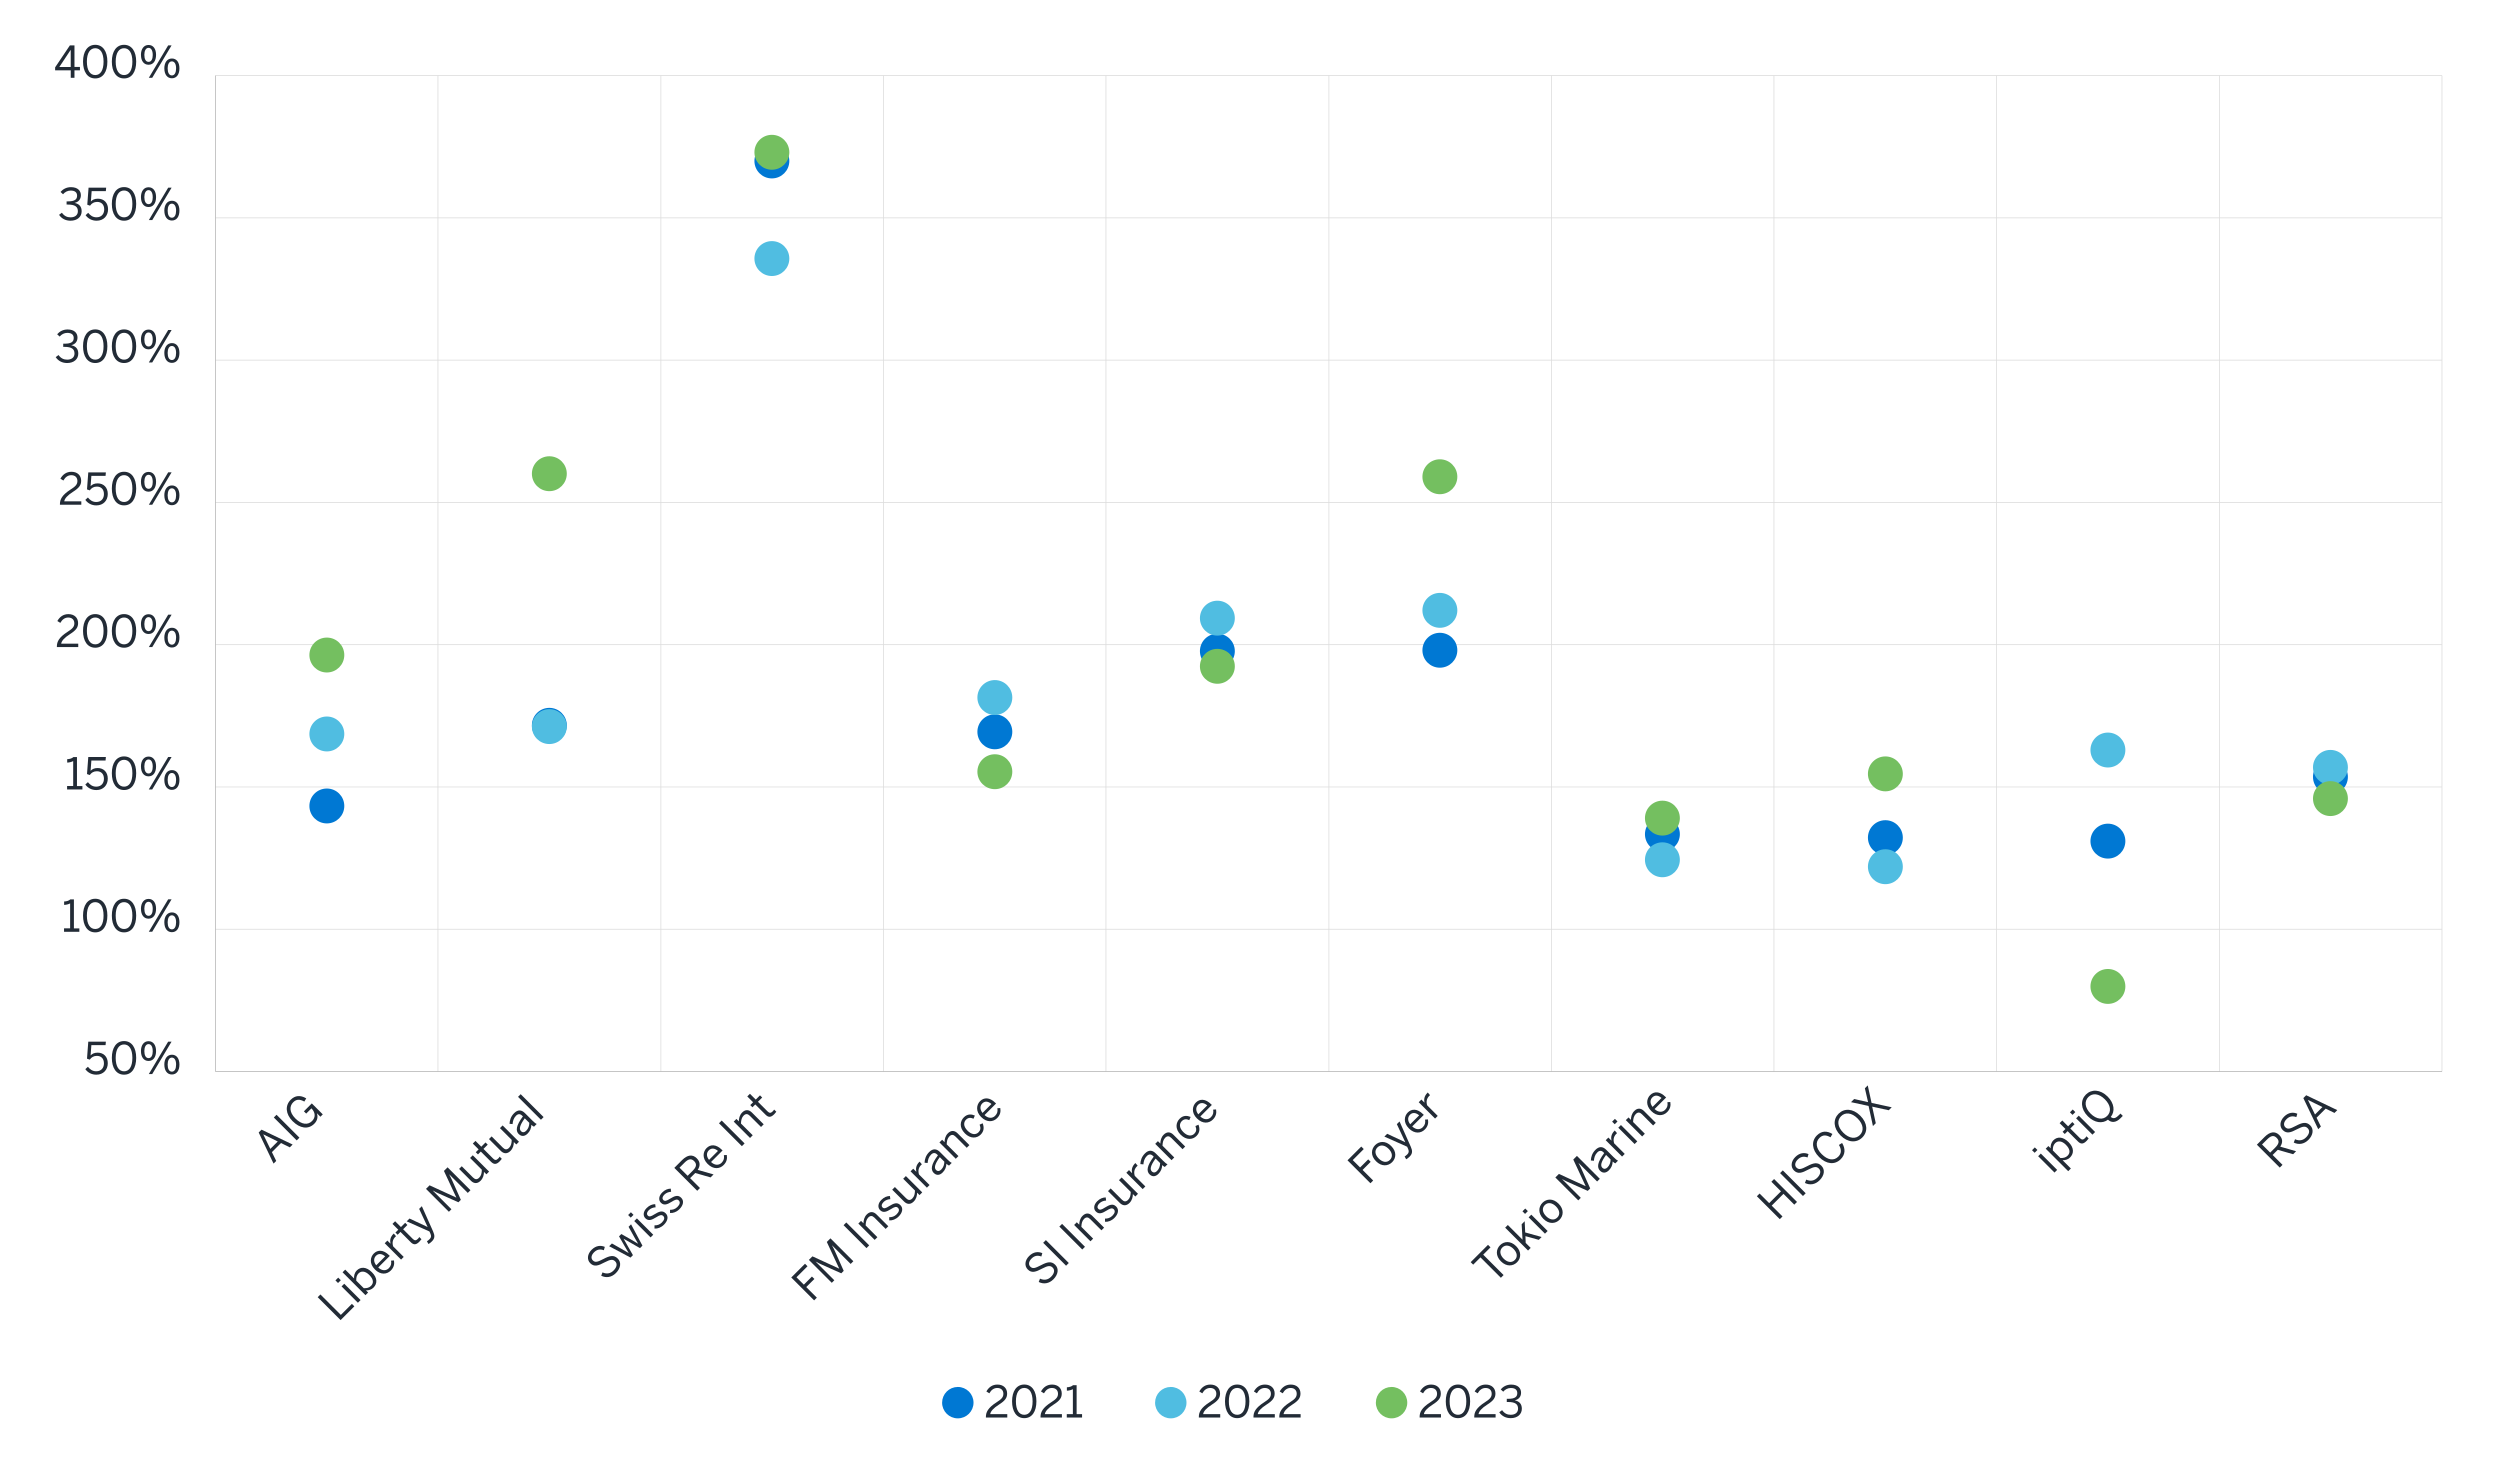 <?xml version="1.0" encoding="UTF-8"?><svg id="a" xmlns="http://www.w3.org/2000/svg" viewBox="0 0 800 471"><defs><style>.b{fill:#222b36;}.c{stroke:#b6b6b6;}.c,.d,.e,.f,.g{fill:none;stroke-linejoin:round;}.c,.g{stroke-width:.25px;}.h{fill:#74bf60;}.d{stroke:#50bde1;}.d,.e,.f{stroke-width:.75px;}.e{stroke:#0078d3;}.f{stroke:#74bf60;}.i{fill:#0078d3;}.g{stroke:#dcdcdc;}.j{fill:#50bde1;}</style></defs><path class="g" d="M68.93,297.36h712.5M68.93,251.83h712.5M68.93,206.3h712.5M68.93,160.77h712.5M68.93,115.24h712.5M68.93,69.71h712.5M68.93,24.19h712.5"/><path class="g" d="M140.14,24.19v318.7M211.48,24.19v318.7M282.69,24.19v318.7M353.9,24.19v318.7M425.25,24.19v318.7M496.45,24.19v318.7M567.66,24.19v318.7M638.87,24.19v318.7M710.22,24.19v318.7M781.43,24.19v318.7"/><line class="c" x1="68.93" y1="342.89" x2="68.93" y2="24.19"/><line class="c" x1="68.93" y1="342.89" x2="781.43" y2="342.89"/><path class="i" d="M109.8,257.91c0,2.87-2.33,5.21-5.21,5.21s-5.21-2.33-5.21-5.21,2.33-5.21,5.21-5.21,5.21,2.33,5.21,5.21h0Z"/><path class="e" d="M109.8,257.91c0,2.87-2.33,5.21-5.21,5.21s-5.21-2.33-5.21-5.21,2.33-5.21,5.21-5.21,5.21,2.33,5.21,5.21h0Z"/><path class="i" d="M181,232.1c0,2.87-2.33,5.21-5.21,5.21s-5.21-2.33-5.21-5.21,2.33-5.21,5.21-5.21,5.21,2.33,5.21,5.21h0Z"/><path class="e" d="M181,232.1c0,2.87-2.33,5.21-5.21,5.21s-5.21-2.33-5.21-5.21,2.33-5.21,5.21-5.21,5.21,2.33,5.21,5.21h0Z"/><path class="i" d="M252.21,51.51c0,2.87-2.33,5.21-5.21,5.21s-5.21-2.33-5.21-5.21,2.33-5.21,5.21-5.21,5.21,2.33,5.21,5.21h0Z"/><path class="e" d="M252.21,51.51c0,2.87-2.33,5.21-5.21,5.21s-5.21-2.33-5.21-5.21,2.33-5.21,5.21-5.21,5.21,2.33,5.21,5.21h0Z"/><path class="i" d="M323.56,234.18c0,2.87-2.33,5.21-5.21,5.21s-5.21-2.33-5.21-5.21,2.33-5.21,5.21-5.21,5.21,2.33,5.21,5.21h0Z"/><path class="e" d="M323.56,234.18c0,2.87-2.33,5.21-5.21,5.21s-5.21-2.33-5.21-5.21,2.33-5.21,5.21-5.21,5.21,2.33,5.21,5.21h0Z"/><path class="i" d="M394.77,208.36c0,2.87-2.33,5.21-5.21,5.21s-5.21-2.33-5.21-5.21,2.33-5.21,5.21-5.21,5.21,2.33,5.21,5.21h0Z"/><path class="e" d="M394.77,208.36c0,2.87-2.33,5.21-5.21,5.21s-5.21-2.33-5.21-5.21,2.33-5.21,5.21-5.21,5.21,2.33,5.21,5.21h0Z"/><path class="i" d="M465.97,208.08c0,2.87-2.33,5.21-5.21,5.21s-5.21-2.33-5.21-5.21,2.33-5.21,5.21-5.21,5.21,2.33,5.21,5.21h0Z"/><path class="e" d="M465.97,208.08c0,2.87-2.33,5.21-5.21,5.21s-5.21-2.33-5.21-5.21,2.33-5.21,5.21-5.21,5.21,2.33,5.21,5.21h0Z"/><path class="i" d="M537.18,266.94c0,2.87-2.33,5.21-5.21,5.21s-5.21-2.33-5.21-5.21,2.33-5.21,5.21-5.21,5.21,2.33,5.21,5.21h0Z"/><path class="e" d="M537.18,266.94c0,2.87-2.33,5.21-5.21,5.21s-5.21-2.33-5.21-5.21,2.33-5.21,5.21-5.21,5.21,2.33,5.21,5.21h0Z"/><path class="i" d="M608.53,268.05c0,2.87-2.33,5.21-5.21,5.21s-5.21-2.33-5.21-5.21,2.33-5.21,5.21-5.21,5.21,2.33,5.21,5.21h0Z"/><path class="e" d="M608.53,268.05c0,2.87-2.33,5.21-5.21,5.21s-5.21-2.33-5.21-5.21,2.33-5.21,5.21-5.21,5.21,2.33,5.21,5.21h0Z"/><path class="i" d="M679.74,269.16c0,2.87-2.33,5.21-5.21,5.21s-5.21-2.33-5.21-5.21,2.33-5.21,5.21-5.21,5.21,2.33,5.21,5.21h0Z"/><path class="e" d="M679.74,269.16c0,2.87-2.33,5.21-5.21,5.21s-5.21-2.33-5.21-5.21,2.33-5.21,5.21-5.21,5.21,2.33,5.21,5.21h0Z"/><path class="i" d="M750.95,248.61c0,2.87-2.33,5.21-5.21,5.21s-5.21-2.33-5.21-5.21,2.33-5.21,5.21-5.21,5.21,2.33,5.21,5.21h0Z"/><path class="e" d="M750.95,248.61c0,2.87-2.33,5.21-5.21,5.21s-5.21-2.33-5.21-5.21,2.33-5.21,5.21-5.21,5.21,2.33,5.21,5.21h0Z"/><path class="j" d="M109.8,234.87c0,2.87-2.33,5.21-5.21,5.21s-5.21-2.33-5.21-5.21,2.33-5.21,5.21-5.21,5.21,2.33,5.21,5.21h0Z"/><path class="d" d="M109.8,234.87c0,2.87-2.33,5.21-5.21,5.21s-5.21-2.33-5.21-5.21,2.33-5.21,5.21-5.21,5.21,2.33,5.21,5.21h0Z"/><path class="j" d="M181,232.51c0,2.87-2.33,5.21-5.21,5.21s-5.21-2.33-5.21-5.21,2.33-5.21,5.21-5.21,5.21,2.33,5.21,5.21h0Z"/><path class="d" d="M181,232.51c0,2.87-2.33,5.21-5.21,5.21s-5.21-2.33-5.21-5.21,2.33-5.21,5.21-5.21,5.21,2.33,5.21,5.21h0Z"/><path class="j" d="M252.21,82.74c0,2.87-2.33,5.21-5.21,5.21s-5.21-2.33-5.21-5.21,2.33-5.21,5.21-5.21,5.21,2.33,5.21,5.21h0Z"/><path class="d" d="M252.21,82.74c0,2.87-2.33,5.21-5.21,5.21s-5.21-2.33-5.21-5.21,2.33-5.21,5.21-5.21,5.21,2.33,5.21,5.21h0Z"/><path class="j" d="M323.56,223.21c0,2.87-2.33,5.21-5.21,5.21s-5.21-2.33-5.21-5.21,2.33-5.21,5.21-5.21,5.21,2.33,5.21,5.21h0Z"/><path class="d" d="M323.56,223.21c0,2.87-2.33,5.21-5.21,5.21s-5.21-2.33-5.21-5.21,2.33-5.21,5.21-5.21,5.21,2.33,5.21,5.21h0Z"/><path class="j" d="M394.77,197.81c0,2.87-2.33,5.21-5.21,5.21s-5.21-2.33-5.21-5.21,2.33-5.21,5.21-5.21,5.21,2.33,5.21,5.21h0Z"/><path class="d" d="M394.77,197.81c0,2.87-2.33,5.21-5.21,5.21s-5.21-2.33-5.21-5.21,2.33-5.21,5.21-5.21,5.21,2.33,5.21,5.21h0Z"/><path class="j" d="M465.97,195.31c0,2.87-2.33,5.21-5.21,5.21s-5.21-2.33-5.21-5.21,2.33-5.21,5.21-5.21,5.21,2.33,5.21,5.21h0Z"/><path class="d" d="M465.97,195.31c0,2.87-2.33,5.21-5.21,5.21s-5.21-2.33-5.21-5.21,2.33-5.21,5.21-5.21,5.21,2.33,5.21,5.21h0Z"/><path class="j" d="M537.18,275.13c0,2.87-2.33,5.21-5.21,5.21s-5.21-2.33-5.21-5.21,2.33-5.21,5.21-5.21,5.21,2.33,5.21,5.21h0Z"/><path class="d" d="M537.18,275.13c0,2.87-2.33,5.21-5.21,5.21s-5.21-2.33-5.21-5.21,2.33-5.21,5.21-5.21,5.21,2.33,5.21,5.21h0Z"/><path class="j" d="M608.53,277.35c0,2.87-2.33,5.21-5.21,5.21s-5.21-2.33-5.21-5.21,2.33-5.21,5.21-5.21,5.21,2.33,5.21,5.21h0Z"/><path class="d" d="M608.53,277.35c0,2.87-2.33,5.21-5.21,5.21s-5.21-2.33-5.21-5.21,2.33-5.21,5.21-5.21,5.21,2.33,5.21,5.21h0Z"/><path class="j" d="M679.74,240.01c0,2.87-2.33,5.21-5.21,5.21s-5.21-2.33-5.21-5.21,2.33-5.21,5.21-5.21,5.21,2.33,5.21,5.21h0Z"/><path class="d" d="M679.74,240.01c0,2.87-2.33,5.21-5.21,5.21s-5.21-2.33-5.21-5.21,2.33-5.21,5.21-5.21,5.21,2.33,5.21,5.21h0Z"/><path class="j" d="M750.95,245.56c0,2.87-2.33,5.21-5.21,5.21s-5.21-2.33-5.21-5.21,2.33-5.21,5.21-5.21,5.21,2.33,5.21,5.21h0Z"/><path class="d" d="M750.95,245.56c0,2.87-2.33,5.21-5.21,5.21s-5.21-2.33-5.21-5.21,2.33-5.21,5.21-5.21,5.21,2.33,5.21,5.21h0Z"/><path class="h" d="M109.8,209.61c0,2.87-2.33,5.21-5.21,5.21s-5.21-2.33-5.21-5.21,2.33-5.21,5.21-5.21,5.21,2.33,5.21,5.21h0Z"/><path class="f" d="M109.8,209.61c0,2.87-2.33,5.21-5.21,5.21s-5.21-2.33-5.21-5.21,2.33-5.21,5.21-5.21,5.21,2.33,5.21,5.21h0Z"/><path class="h" d="M181,151.59c0,2.87-2.33,5.21-5.21,5.21s-5.21-2.33-5.21-5.21,2.33-5.21,5.21-5.21,5.21,2.33,5.21,5.21h0Z"/><path class="f" d="M181,151.59c0,2.87-2.33,5.21-5.21,5.21s-5.21-2.33-5.21-5.21,2.33-5.21,5.21-5.21,5.21,2.33,5.21,5.21h0Z"/><path class="h" d="M252.21,48.73c0,2.87-2.33,5.21-5.21,5.21s-5.21-2.33-5.21-5.21,2.33-5.21,5.21-5.21,5.21,2.33,5.21,5.21h0Z"/><path class="f" d="M252.21,48.73c0,2.87-2.33,5.21-5.21,5.21s-5.21-2.33-5.21-5.21,2.33-5.21,5.21-5.21,5.21,2.33,5.21,5.21h0Z"/><path class="h" d="M323.56,246.95c0,2.87-2.33,5.21-5.21,5.21s-5.21-2.33-5.21-5.21,2.33-5.21,5.21-5.21,5.21,2.33,5.21,5.21h0Z"/><path class="f" d="M323.56,246.95c0,2.87-2.33,5.21-5.21,5.21s-5.21-2.33-5.21-5.21,2.33-5.21,5.21-5.21,5.21,2.33,5.21,5.21h0Z"/><path class="h" d="M394.77,213.22c0,2.87-2.33,5.21-5.21,5.21s-5.21-2.33-5.21-5.21,2.33-5.21,5.21-5.21,5.21,2.33,5.21,5.21h0Z"/><path class="f" d="M394.77,213.22c0,2.87-2.33,5.21-5.21,5.21s-5.21-2.33-5.21-5.21,2.33-5.21,5.21-5.21,5.21,2.33,5.21,5.21h0Z"/><path class="h" d="M465.97,152.56c0,2.87-2.33,5.21-5.21,5.21s-5.21-2.33-5.21-5.21,2.33-5.21,5.21-5.21,5.21,2.33,5.21,5.21h0Z"/><path class="f" d="M465.97,152.56c0,2.87-2.33,5.21-5.21,5.21s-5.21-2.33-5.21-5.21,2.33-5.21,5.21-5.21,5.21,2.33,5.21,5.21h0Z"/><path class="h" d="M537.18,261.8c0,2.87-2.33,5.21-5.21,5.21s-5.21-2.33-5.21-5.21,2.33-5.21,5.21-5.21,5.21,2.33,5.21,5.21h0Z"/><path class="f" d="M537.18,261.8c0,2.87-2.33,5.21-5.21,5.21s-5.21-2.33-5.21-5.21,2.33-5.21,5.21-5.21,5.21,2.33,5.21,5.21h0Z"/><path class="h" d="M608.53,247.64c0,2.87-2.33,5.21-5.21,5.21s-5.21-2.33-5.21-5.21,2.33-5.21,5.21-5.21,5.21,2.33,5.21,5.21h0Z"/><path class="f" d="M608.53,247.64c0,2.87-2.33,5.21-5.21,5.21s-5.21-2.33-5.21-5.21,2.33-5.21,5.21-5.21,5.21,2.33,5.21,5.21h0Z"/><path class="h" d="M679.74,315.66c0,2.87-2.33,5.21-5.21,5.21s-5.21-2.33-5.21-5.21,2.33-5.21,5.21-5.21,5.21,2.33,5.21,5.21h0Z"/><path class="f" d="M679.74,315.66c0,2.87-2.33,5.21-5.21,5.21s-5.21-2.33-5.21-5.21,2.33-5.21,5.21-5.21,5.21,2.33,5.21,5.21h0Z"/><path class="h" d="M750.95,255.55c0,2.87-2.33,5.21-5.21,5.21s-5.21-2.33-5.21-5.21,2.33-5.21,5.21-5.21,5.21,2.33,5.21,5.21h0Z"/><path class="f" d="M750.95,255.55c0,2.87-2.33,5.21-5.21,5.21s-5.21-2.33-5.21-5.21,2.33-5.21,5.21-5.21,5.21,2.33,5.21,5.21h0Z"/><path class="b" d="M27.3,342.13l.83-.76c.66.83,1.47,1.44,2.66,1.44,1.69,0,2.47-1.19,2.47-2.52,0-1.58-.92-2.41-2.26-2.41-1.01,0-1.72.42-2.28,1.21l-.88-.31.41-5.45h5.63l-.1,1.11h-4.54l-.25,3.31c.48-.53,1.16-.9,2.26-.9,1.93,0,3.24,1.33,3.24,3.39s-1.39,3.66-3.66,3.66c-1.54,0-2.77-.71-3.52-1.76Z"/><path class="b" d="M35.79,338.52c0-3.24,1.43-5.38,3.91-5.38s3.88,2.14,3.88,5.38-1.39,5.38-3.88,5.38-3.91-2.14-3.91-5.38ZM42.36,338.52c0-2.82-1.04-4.29-2.66-4.29s-2.68,1.47-2.68,4.29,1.04,4.3,2.68,4.3,2.66-1.48,2.66-4.3Z"/><path class="b" d="M45.1,336.37c0-1.95.95-3.19,2.44-3.19s2.4,1.23,2.4,3.15-.88,3.18-2.41,3.18-2.42-1.27-2.42-3.14ZM48.87,336.36c0-1.37-.48-2.25-1.34-2.25s-1.34.94-1.34,2.23c0,1.37.46,2.26,1.36,2.26s1.33-.94,1.33-2.23ZM47.62,343.7l6.19-10.37h1.09l-6.19,10.37h-1.09ZM52.58,340.7c0-1.95.95-3.19,2.44-3.19s2.4,1.23,2.4,3.15-.9,3.18-2.42,3.18-2.41-1.29-2.41-3.14ZM56.35,340.67c0-1.37-.48-2.24-1.36-2.24s-1.34.94-1.34,2.23c0,1.37.46,2.27,1.36,2.27s1.34-.97,1.34-2.25Z"/><path class="b" d="M20.49,298.16v-1.09h1.95v-7.98c-.5.27-1.32.48-1.92.48v-1.09c.8-.03,1.51-.24,1.98-.67h1.15v9.27h1.74v1.09h-4.89Z"/><path class="b" d="M26.57,292.98c0-3.24,1.43-5.38,3.91-5.38s3.88,2.14,3.88,5.38-1.39,5.38-3.88,5.38-3.91-2.14-3.91-5.38ZM33.14,292.98c0-2.82-1.04-4.29-2.66-4.29s-2.68,1.47-2.68,4.29,1.04,4.3,2.68,4.3,2.66-1.48,2.66-4.3Z"/><path class="b" d="M35.79,292.98c0-3.24,1.43-5.38,3.91-5.38s3.88,2.14,3.88,5.38-1.39,5.38-3.88,5.38-3.91-2.14-3.91-5.38ZM42.36,292.98c0-2.82-1.04-4.29-2.66-4.29s-2.68,1.47-2.68,4.29,1.04,4.3,2.68,4.3,2.66-1.48,2.66-4.3Z"/><path class="b" d="M45.1,290.84c0-1.95.95-3.19,2.44-3.19s2.4,1.23,2.4,3.15-.88,3.18-2.41,3.18-2.42-1.27-2.42-3.14ZM48.87,290.82c0-1.37-.48-2.25-1.34-2.25s-1.34.94-1.34,2.23c0,1.37.46,2.26,1.36,2.26s1.33-.94,1.33-2.23ZM47.62,298.16l6.19-10.37h1.09l-6.19,10.37h-1.09ZM52.58,295.16c0-1.95.95-3.19,2.44-3.19s2.4,1.23,2.4,3.15-.9,3.18-2.42,3.18-2.41-1.29-2.41-3.14ZM56.35,295.14c0-1.37-.48-2.24-1.36-2.24s-1.34.94-1.34,2.23c0,1.37.46,2.27,1.36,2.27s1.34-.97,1.34-2.25Z"/><path class="b" d="M21.47,252.62v-1.09h1.95v-7.98c-.5.27-1.32.48-1.92.48v-1.09c.8-.03,1.51-.24,1.98-.67h1.15v9.27h1.74v1.09h-4.89Z"/><path class="b" d="M27.3,251.05l.83-.76c.66.83,1.47,1.44,2.66,1.44,1.69,0,2.47-1.19,2.47-2.52,0-1.58-.92-2.41-2.26-2.41-1.01,0-1.72.42-2.28,1.21l-.88-.31.41-5.45h5.63l-.1,1.11h-4.54l-.25,3.31c.48-.53,1.16-.9,2.26-.9,1.93,0,3.24,1.33,3.24,3.39s-1.39,3.66-3.66,3.66c-1.54,0-2.77-.71-3.52-1.77Z"/><path class="b" d="M35.79,247.43c0-3.24,1.43-5.38,3.91-5.38s3.88,2.14,3.88,5.38-1.39,5.38-3.88,5.38-3.91-2.14-3.91-5.38ZM42.36,247.43c0-2.82-1.04-4.29-2.66-4.29s-2.68,1.47-2.68,4.29,1.04,4.3,2.68,4.3,2.66-1.48,2.66-4.3Z"/><path class="b" d="M45.1,245.29c0-1.95.95-3.19,2.44-3.19s2.4,1.23,2.4,3.15-.88,3.18-2.41,3.18-2.42-1.27-2.42-3.14ZM48.87,245.28c0-1.37-.48-2.25-1.34-2.25s-1.34.94-1.34,2.23c0,1.37.46,2.26,1.36,2.26s1.33-.94,1.33-2.23ZM47.62,252.62l6.19-10.37h1.09l-6.19,10.37h-1.09ZM52.58,249.62c0-1.95.95-3.19,2.44-3.19s2.4,1.23,2.4,3.15-.9,3.18-2.42,3.18-2.41-1.29-2.41-3.14ZM56.35,249.59c0-1.37-.48-2.24-1.36-2.24s-1.34.94-1.34,2.23c0,1.37.46,2.27,1.36,2.27s1.34-.97,1.34-2.25Z"/><path class="b" d="M18.2,207.07v-.22c0-1.5.67-2.9,3.4-4.65,1.56-.99,2.19-1.62,2.19-2.73s-.71-1.86-1.95-1.86c-1.06,0-1.92.59-2.54,1.71l-.95-.59c.76-1.37,1.93-2.21,3.54-2.21,1.92,0,3.1,1.18,3.1,2.87,0,1.36-.62,2.28-2.61,3.54-1.81,1.15-2.69,2.17-2.8,3.05h5.46v1.09h-6.85Z"/><path class="b" d="M26.57,201.89c0-3.24,1.43-5.38,3.91-5.38s3.88,2.14,3.88,5.38-1.39,5.38-3.88,5.38-3.91-2.14-3.91-5.38ZM33.14,201.89c0-2.82-1.04-4.29-2.66-4.29s-2.68,1.47-2.68,4.29,1.04,4.3,2.68,4.3,2.66-1.48,2.66-4.3Z"/><path class="b" d="M35.79,201.89c0-3.24,1.43-5.38,3.91-5.38s3.88,2.14,3.88,5.38-1.39,5.38-3.88,5.38-3.91-2.14-3.91-5.38ZM42.36,201.89c0-2.82-1.04-4.29-2.66-4.29s-2.68,1.47-2.68,4.29,1.04,4.3,2.68,4.3,2.66-1.48,2.66-4.3Z"/><path class="b" d="M45.1,199.74c0-1.95.95-3.19,2.44-3.19s2.4,1.23,2.4,3.15-.88,3.18-2.41,3.18-2.42-1.27-2.42-3.14ZM48.87,199.73c0-1.37-.48-2.25-1.34-2.25s-1.34.94-1.34,2.23c0,1.37.46,2.26,1.36,2.26s1.33-.94,1.33-2.23ZM47.63,207.07l6.19-10.37h1.09l-6.19,10.37h-1.09ZM52.58,204.07c0-1.95.95-3.19,2.44-3.19s2.4,1.23,2.4,3.15-.9,3.18-2.42,3.18-2.41-1.29-2.41-3.14ZM56.35,204.04c0-1.37-.48-2.24-1.36-2.24s-1.34.94-1.34,2.23c0,1.37.46,2.27,1.36,2.27s1.34-.97,1.34-2.25Z"/><path class="b" d="M19.18,161.52v-.22c0-1.5.67-2.9,3.4-4.65,1.56-.99,2.19-1.62,2.19-2.73s-.71-1.86-1.95-1.86c-1.06,0-1.92.59-2.54,1.71l-.95-.59c.76-1.37,1.93-2.21,3.54-2.21,1.92,0,3.1,1.18,3.1,2.87,0,1.36-.62,2.28-2.61,3.54-1.81,1.15-2.69,2.17-2.8,3.05h5.46v1.09h-6.85Z"/><path class="b" d="M27.3,159.96l.83-.76c.66.83,1.47,1.44,2.66,1.44,1.69,0,2.47-1.19,2.47-2.52,0-1.58-.92-2.41-2.26-2.41-1.01,0-1.72.42-2.28,1.21l-.88-.31.41-5.45h5.63l-.1,1.11h-4.54l-.25,3.31c.48-.53,1.16-.9,2.26-.9,1.93,0,3.24,1.33,3.24,3.39s-1.39,3.66-3.66,3.66c-1.54,0-2.77-.71-3.52-1.76Z"/><path class="b" d="M35.79,156.34c0-3.24,1.43-5.38,3.91-5.38s3.88,2.14,3.88,5.38-1.39,5.38-3.88,5.38-3.91-2.14-3.91-5.38ZM42.36,156.34c0-2.82-1.04-4.29-2.66-4.29s-2.68,1.47-2.68,4.29,1.04,4.3,2.68,4.3,2.66-1.48,2.66-4.3Z"/><path class="b" d="M45.1,154.2c0-1.95.95-3.19,2.44-3.19s2.4,1.23,2.4,3.15-.88,3.18-2.41,3.18-2.42-1.27-2.42-3.14ZM48.87,154.18c0-1.37-.48-2.25-1.34-2.25s-1.34.94-1.34,2.23c0,1.37.46,2.26,1.36,2.26s1.33-.94,1.33-2.23ZM47.63,161.52l6.19-10.37h1.09l-6.19,10.37h-1.09ZM52.58,158.53c0-1.95.95-3.19,2.44-3.19s2.4,1.23,2.4,3.15-.9,3.18-2.42,3.18-2.41-1.29-2.41-3.14ZM56.35,158.5c0-1.37-.48-2.24-1.36-2.24s-1.34.94-1.34,2.23c0,1.37.46,2.27,1.36,2.27s1.34-.97,1.34-2.25Z"/><path class="b" d="M17.83,114.28l.9-.67c.74,1.06,1.67,1.48,2.76,1.48,1.44,0,2.35-.73,2.35-1.96,0-1.44-.91-2.13-3.19-2.13h-.42v-1.02h.49c2.14,0,2.87-.66,2.87-1.81,0-.98-.59-1.65-2.06-1.65-.99,0-1.83.46-2.44,1.18l-.8-.74c.77-.9,1.92-1.53,3.33-1.53,2.2,0,3.18,1.18,3.18,2.59,0,1.3-.77,2.17-2.02,2.45,1.54.31,2.27,1.22,2.27,2.69,0,1.75-1.39,3.01-3.57,3.01-1.55,0-2.86-.67-3.66-1.89Z"/><path class="b" d="M26.57,110.79c0-3.24,1.43-5.38,3.91-5.38s3.88,2.14,3.88,5.38-1.39,5.38-3.88,5.38-3.91-2.14-3.91-5.38ZM33.14,110.79c0-2.82-1.04-4.29-2.66-4.29s-2.68,1.47-2.68,4.29,1.04,4.3,2.68,4.3,2.66-1.48,2.66-4.3Z"/><path class="b" d="M35.79,110.79c0-3.24,1.43-5.38,3.91-5.38s3.88,2.14,3.88,5.38-1.39,5.38-3.88,5.38-3.91-2.14-3.91-5.38ZM42.36,110.79c0-2.82-1.04-4.29-2.66-4.29s-2.68,1.47-2.68,4.29,1.04,4.3,2.68,4.3,2.66-1.48,2.66-4.3Z"/><path class="b" d="M45.1,108.65c0-1.95.95-3.19,2.44-3.19s2.4,1.23,2.4,3.15-.88,3.18-2.41,3.18-2.42-1.27-2.42-3.14ZM48.87,108.64c0-1.37-.48-2.25-1.34-2.25s-1.34.94-1.34,2.23c0,1.37.46,2.26,1.36,2.26s1.33-.94,1.33-2.23ZM47.63,115.98l6.19-10.37h1.09l-6.19,10.37h-1.09ZM52.58,112.98c0-1.95.95-3.19,2.44-3.19s2.4,1.23,2.4,3.15-.9,3.18-2.42,3.18-2.41-1.29-2.41-3.14ZM56.35,112.95c0-1.37-.48-2.24-1.36-2.24s-1.34.94-1.34,2.23c0,1.37.46,2.27,1.36,2.27s1.34-.97,1.34-2.25Z"/><path class="b" d="M18.91,68.74l.9-.67c.74,1.06,1.67,1.48,2.76,1.48,1.44,0,2.35-.73,2.35-1.96,0-1.44-.91-2.13-3.19-2.13h-.42v-1.02h.49c2.14,0,2.87-.66,2.87-1.81,0-.98-.59-1.65-2.06-1.65-.99,0-1.83.46-2.44,1.18l-.8-.74c.77-.9,1.92-1.53,3.33-1.53,2.2,0,3.18,1.18,3.18,2.59,0,1.3-.77,2.17-2.02,2.45,1.54.31,2.27,1.22,2.27,2.69,0,1.75-1.39,3.01-3.57,3.01-1.55,0-2.86-.67-3.66-1.89Z"/><path class="b" d="M27.39,68.86l.83-.76c.66.83,1.47,1.44,2.66,1.44,1.69,0,2.47-1.19,2.47-2.52,0-1.58-.92-2.41-2.26-2.41-1.01,0-1.72.42-2.28,1.21l-.88-.31.41-5.45h5.63l-.1,1.11h-4.54l-.25,3.31c.48-.53,1.16-.9,2.26-.9,1.93,0,3.24,1.33,3.24,3.39s-1.39,3.66-3.66,3.66c-1.54,0-2.77-.71-3.52-1.76Z"/><path class="b" d="M35.79,65.25c0-3.24,1.43-5.38,3.91-5.38s3.88,2.14,3.88,5.38-1.39,5.38-3.88,5.38-3.91-2.14-3.91-5.38ZM42.36,65.25c0-2.82-1.04-4.29-2.66-4.29s-2.68,1.47-2.68,4.29,1.04,4.3,2.68,4.3,2.66-1.48,2.66-4.3Z"/><path class="b" d="M45.1,63.11c0-1.95.95-3.19,2.44-3.19s2.4,1.23,2.4,3.15-.88,3.18-2.41,3.18-2.42-1.27-2.42-3.14ZM48.87,63.09c0-1.37-.48-2.25-1.34-2.25s-1.34.94-1.34,2.23c0,1.37.46,2.26,1.36,2.26s1.33-.94,1.33-2.23ZM47.63,70.43l6.19-10.37h1.09l-6.19,10.37h-1.09ZM52.58,67.43c0-1.95.95-3.19,2.44-3.19s2.4,1.23,2.4,3.15-.9,3.18-2.42,3.18-2.41-1.29-2.41-3.14ZM56.35,67.41c0-1.37-.48-2.24-1.36-2.24s-1.34.94-1.34,2.23c0,1.37.46,2.27,1.36,2.27s1.34-.97,1.34-2.25Z"/><path class="b" d="M22.64,24.9v-2.4h-5v-.94l4.72-7.03h1.47v6.89h1.75v1.08h-1.75v2.4h-1.19ZM18.99,21.43h3.64v-5.45h-.03l-3.61,5.45Z"/><path class="b" d="M26.57,19.72c0-3.24,1.43-5.38,3.91-5.38s3.88,2.14,3.88,5.38-1.39,5.38-3.88,5.38-3.91-2.14-3.91-5.38ZM33.14,19.72c0-2.82-1.04-4.29-2.66-4.29s-2.68,1.47-2.68,4.29,1.04,4.3,2.68,4.3,2.66-1.48,2.66-4.3Z"/><path class="b" d="M35.79,19.72c0-3.24,1.43-5.38,3.91-5.38s3.88,2.14,3.88,5.38-1.39,5.38-3.88,5.38-3.91-2.14-3.91-5.38ZM42.36,19.72c0-2.82-1.04-4.29-2.66-4.29s-2.68,1.47-2.68,4.29,1.04,4.3,2.68,4.3,2.66-1.48,2.66-4.3Z"/><path class="b" d="M45.1,17.58c0-1.95.95-3.19,2.44-3.19s2.4,1.23,2.4,3.15-.88,3.18-2.41,3.18-2.42-1.27-2.42-3.14ZM48.87,17.56c0-1.37-.48-2.25-1.34-2.25s-1.34.94-1.34,2.23c0,1.37.46,2.26,1.36,2.26s1.33-.94,1.33-2.23ZM47.62,24.9l6.19-10.37h1.09l-6.19,10.37h-1.09ZM52.58,21.91c0-1.95.95-3.19,2.44-3.19s2.4,1.23,2.4,3.15-.9,3.18-2.42,3.18-2.41-1.29-2.41-3.14ZM56.35,21.88c0-1.37-.48-2.24-1.36-2.24s-1.34.94-1.34,2.23c0,1.37.46,2.27,1.36,2.27s1.34-.97,1.34-2.25Z"/><path class="i" d="M311.15,448.85c0,2.57-2.08,4.65-4.65,4.65s-4.65-2.08-4.65-4.65,2.08-4.65,4.65-4.65,4.65,2.08,4.65,4.65h0Z"/><path class="e" d="M311.15,448.85c0,2.57-2.08,4.65-4.65,4.65s-4.65-2.08-4.65-4.65,2.08-4.65,4.65-4.65,4.65,2.08,4.65,4.65h0Z"/><path class="b" d="M315.49,453.61v-.22c0-1.5.67-2.9,3.4-4.65,1.56-.99,2.19-1.62,2.19-2.73s-.71-1.86-1.95-1.86c-1.06,0-1.92.59-2.54,1.71l-.95-.59c.76-1.37,1.93-2.21,3.54-2.21,1.92,0,3.1,1.18,3.1,2.87,0,1.36-.62,2.28-2.61,3.54-1.81,1.15-2.69,2.17-2.8,3.05h5.46v1.09h-6.85Z"/><path class="b" d="M323.86,448.43c0-3.24,1.43-5.38,3.91-5.38s3.88,2.14,3.88,5.38-1.39,5.38-3.88,5.38-3.91-2.14-3.91-5.38ZM330.43,448.43c0-2.82-1.04-4.29-2.66-4.29s-2.68,1.47-2.68,4.29,1.04,4.3,2.68,4.3,2.66-1.48,2.66-4.3Z"/><path class="b" d="M332.97,453.61v-.22c0-1.5.67-2.9,3.4-4.65,1.56-.99,2.19-1.62,2.19-2.73s-.71-1.86-1.95-1.86c-1.06,0-1.92.59-2.54,1.71l-.95-.59c.76-1.37,1.93-2.21,3.54-2.21,1.92,0,3.1,1.18,3.1,2.87,0,1.36-.62,2.28-2.61,3.54-1.81,1.15-2.69,2.17-2.8,3.05h5.46v1.09h-6.85Z"/><path class="b" d="M341.37,453.61v-1.09h1.95v-7.98c-.5.27-1.32.48-1.92.48v-1.09c.8-.03,1.51-.24,1.97-.67h1.15v9.27h1.74v1.09h-4.89Z"/><path class="j" d="M379.3,448.85c0,2.57-2.08,4.65-4.65,4.65s-4.65-2.08-4.65-4.65,2.08-4.65,4.65-4.65,4.65,2.08,4.65,4.65h0Z"/><path class="d" d="M379.3,448.85c0,2.57-2.08,4.65-4.65,4.65s-4.65-2.08-4.65-4.65,2.08-4.65,4.65-4.65,4.65,2.08,4.65,4.65h0Z"/><path class="b" d="M383.63,453.61v-.22c0-1.5.67-2.9,3.4-4.65,1.56-.99,2.19-1.62,2.19-2.73s-.71-1.86-1.95-1.86c-1.06,0-1.92.59-2.54,1.71l-.95-.59c.76-1.37,1.93-2.21,3.54-2.21,1.92,0,3.1,1.18,3.1,2.87,0,1.36-.62,2.28-2.61,3.54-1.81,1.15-2.69,2.17-2.8,3.05h5.46v1.09h-6.85Z"/><path class="b" d="M392,448.43c0-3.24,1.43-5.38,3.91-5.38s3.88,2.14,3.88,5.38-1.39,5.38-3.88,5.38-3.91-2.14-3.91-5.38ZM398.57,448.43c0-2.82-1.04-4.29-2.66-4.29s-2.68,1.47-2.68,4.29,1.04,4.3,2.68,4.3,2.66-1.48,2.66-4.3Z"/><path class="b" d="M401.11,453.61v-.22c0-1.5.67-2.9,3.4-4.65,1.55-.99,2.18-1.62,2.18-2.73s-.71-1.86-1.95-1.86c-1.06,0-1.92.59-2.54,1.71l-.95-.59c.76-1.37,1.93-2.21,3.54-2.21,1.92,0,3.1,1.18,3.1,2.87,0,1.36-.62,2.28-2.61,3.54-1.81,1.15-2.69,2.17-2.8,3.05h5.46v1.09h-6.85Z"/><path class="b" d="M409.37,453.61v-.22c0-1.5.67-2.9,3.4-4.65,1.55-.99,2.18-1.62,2.18-2.73s-.71-1.86-1.95-1.86c-1.06,0-1.92.59-2.54,1.71l-.95-.59c.76-1.37,1.93-2.21,3.54-2.21,1.92,0,3.1,1.18,3.1,2.87,0,1.36-.62,2.28-2.61,3.54-1.81,1.15-2.69,2.17-2.8,3.05h5.46v1.09h-6.85Z"/><path class="h" d="M449.95,448.85c0,2.57-2.08,4.65-4.65,4.65s-4.65-2.08-4.65-4.65,2.08-4.65,4.65-4.65,4.65,2.08,4.65,4.65h0Z"/><path class="f" d="M449.95,448.85c0,2.57-2.08,4.65-4.65,4.65s-4.65-2.08-4.65-4.65,2.08-4.65,4.65-4.65,4.65,2.08,4.65,4.65h0Z"/><path class="b" d="M454.28,453.61v-.22c0-1.5.67-2.9,3.4-4.65,1.55-.99,2.18-1.62,2.18-2.73s-.71-1.86-1.95-1.86c-1.06,0-1.92.59-2.54,1.71l-.95-.59c.76-1.37,1.93-2.21,3.54-2.21,1.92,0,3.1,1.18,3.1,2.87,0,1.36-.62,2.28-2.61,3.54-1.81,1.15-2.69,2.17-2.8,3.05h5.46v1.09h-6.85Z"/><path class="b" d="M462.65,448.43c0-3.24,1.43-5.38,3.91-5.38s3.88,2.14,3.88,5.38-1.39,5.38-3.88,5.38-3.91-2.14-3.91-5.38ZM469.22,448.43c0-2.82-1.04-4.29-2.66-4.29s-2.68,1.47-2.68,4.29,1.04,4.3,2.68,4.3,2.66-1.48,2.66-4.3Z"/><path class="b" d="M471.76,453.61v-.22c0-1.5.67-2.9,3.4-4.65,1.55-.99,2.18-1.62,2.18-2.73s-.71-1.86-1.95-1.86c-1.06,0-1.92.59-2.54,1.71l-.95-.59c.76-1.37,1.93-2.21,3.54-2.21,1.92,0,3.1,1.18,3.1,2.87,0,1.36-.62,2.28-2.61,3.54-1.81,1.15-2.69,2.17-2.8,3.05h5.46v1.09h-6.85Z"/><path class="b" d="M479.77,451.92l.9-.67c.74,1.06,1.67,1.48,2.76,1.48,1.44,0,2.35-.73,2.35-1.96,0-1.44-.91-2.13-3.19-2.13h-.42v-1.02h.49c2.14,0,2.87-.66,2.87-1.81,0-.98-.59-1.65-2.06-1.65-1,0-1.83.46-2.44,1.18l-.8-.74c.77-.9,1.92-1.53,3.33-1.53,2.2,0,3.18,1.18,3.18,2.59,0,1.3-.77,2.17-2.02,2.45,1.54.31,2.27,1.22,2.27,2.69,0,1.75-1.39,3.01-3.57,3.01-1.56,0-2.86-.67-3.66-1.89Z"/><path class="b" d="M87.54,372.35l-4.76-9.95.91-.91,9.95,4.76-.9.9-2.82-1.38-2.91,2.91,1.38,2.82-.84.84ZM86.5,367.65l2.38-2.38-4.61-2.27-.02.02,2.25,4.63Z"/><path class="b" d="M94.95,364.93l-7.33-7.33.87-.87,7.33,7.33-.87.87Z"/><path class="b" d="M93.67,358.82c-2.33-2.33-2.49-5.06-.65-6.89,1.39-1.39,3.06-1.59,4.98-.45l-.61,1.02c-1.53-.83-2.56-.78-3.58.24-1.15,1.15-1.35,3.11.71,5.17s4.04,2.12,5.34.82c1.14-1.14,1.14-2.68-.2-4.06l-1.68,1.68-.73-.73,2.53-2.53,3.51,3.51-.76.76-1.1-1.1-.02.02c.32.89.31,2.17-.83,3.31-1.98,1.98-4.67,1.45-6.89-.77Z"/><path class="b" d="M108.99,422.43l-7.33-7.33.87-.87,6.54,6.54,3.53-3.53.79.79-4.4,4.4Z"/><path class="b" d="M108.17,410.56l-.83-.83.89-.89.83.83-.89.89ZM114.53,416.88l-5.23-5.23.85-.85,5.23,5.23-.85.85Z"/><path class="b" d="M117.13,412.94l.67.67-.85.85-7.33-7.33.85-.85,2.83,2.83c-.05-.84.1-1.78.88-2.57,1.2-1.2,3.02-1.24,4.84.58s1.76,3.65.49,4.92c-.64.64-1.48.9-2.39.88ZM118.19,408c-1.34-1.34-2.62-1.36-3.47-.51-.6.6-.76,1.42-.72,2.33l2.4,2.4c.97.06,1.75-.17,2.31-.72.91-.91.87-2.1-.52-3.49Z"/><path class="b" d="M119.97,406.22c-1.9-1.9-1.46-3.99-.36-5.09,1.24-1.24,3.05-1.31,4.94.58l.18.18-3.7,3.7c1.21,1.15,2.53,1.1,3.39.24.75-.75.87-1.49.72-2.43l.93-.06c.21,1.18-.04,2.26-1.02,3.24-1.24,1.24-3.27,1.47-5.09-.36ZM123.25,402.04c-1-.86-2.08-1.05-2.94-.19-.7.7-.88,1.85.08,3.05l2.86-2.86Z"/><path class="b" d="M128.34,403.07l-5.23-5.23.85-.85.97.97.02-.02c-.22-.99-.08-2.08.94-3.1l.11-.11.73.85s-.23.21-.26.24c-.83.83-1.02,1.89-.66,3.02l3.38,3.38-.85.85Z"/><path class="b" d="M131.41,397.47l-3.26-3.26-.91.91-.7-.7.91-.91-1.86-1.86.85-.85,1.86,1.86,1.36-1.36.7.7-1.36,1.36,3.07,3.07c.55.55,1.01.65,1.64.02.19-.19.37-.43.46-.6l.7.7c-.12.18-.42.54-.68.8-1.1,1.1-1.88,1.03-2.79.12Z"/><path class="b" d="M137.1,398.08l-.48-.88c.19-.11.5-.32.86-.68.54-.53.56-1.02.26-1.74l-.32-.71-7.28-3.24.9-.9,5.76,2.7.02-.02-2.69-5.77.86-.86,3.59,8.06c.56,1.28.65,2.18-.37,3.2-.47.47-.81.69-1.11.85Z"/><path class="b" d="M143.65,387.77l-7.33-7.33,1.14-1.14,8.54,3.92.02-.02-3.96-8.5,1.16-1.16,7.33,7.33-.86.86-5.93-5.93-.02.02c.29.49.58,1.14.9,1.79l2.83,6.34-.78.78-6.34-2.83c-.66-.31-1.09-.5-1.83-.92l-.02.02,5.96,5.96-.8.8Z"/><path class="b" d="M150.68,377.82l-3.77-3.77.85-.85,3.6,3.6c.69.69,1.32.72,1.98.06s.82-1.48.85-2.54l-3.77-3.77.86-.86,5.23,5.23-.86.86-.78-.78c-.01.9-.23,1.99-1.08,2.84-1,1-2.11.98-3.1,0Z"/><path class="b" d="M157.12,371.76l-3.26-3.26-.91.91-.7-.7.91-.91-1.86-1.86.85-.85,1.86,1.86,1.36-1.36.7.7-1.36,1.36,3.07,3.07c.55.56,1.01.65,1.64.02.19-.19.37-.43.46-.61l.7.7c-.12.18-.42.54-.68.8-1.1,1.1-1.88,1.03-2.79.12Z"/><path class="b" d="M160.24,368.27l-3.77-3.77.85-.85,3.6,3.6c.69.69,1.32.72,1.98.06s.82-1.48.85-2.54l-3.77-3.77.86-.86,5.23,5.23-.86.86-.78-.78c-.01.9-.23,1.99-1.08,2.84-1,1-2.11.98-3.1,0Z"/><path class="b" d="M166.01,362.93c-1.06-1.06-.91-2.71,1.32-5.68l-.24-.24c-.65-.65-1.32-.62-1.96.02-.79.79-1.03,1.72-1.1,2.68l-.98-.09c.05-1.16.42-2.36,1.46-3.4,1.25-1.25,2.4-1.09,3.49,0l2.31,2.31c.63.63,1.06.98,1.44,1.14l-.87.87c-.29-.15-.55-.31-.84-.6-.04,1.13-.43,2.04-1.22,2.82-.9.9-1.95,1-2.79.16ZM169.39,359.32l-1.47-1.46c-1.67,2.31-1.85,3.46-1.2,4.11.5.51,1.11.44,1.65-.11.69-.69,1-1.57,1.01-2.54Z"/><path class="b" d="M173.1,358.32l-7.33-7.33.85-.85,7.33,7.33-.85.85Z"/><path class="b" d="M192.39,408.23l.41-1.06c1.35.61,2.56.38,3.55-.61,1.03-1.03,1.28-2.15.51-2.92-.72-.72-1.48-.68-3.38.31-1.99,1.06-3.32,1.55-4.59.29-1.12-1.12-.98-2.9.42-4.3s2.92-1.5,4.23-.94l-.31,1.08c-1.28-.49-2.27-.21-3.14.66-.93.93-1.03,1.94-.41,2.57.78.78,1.54.54,3.43-.44,1.93-1.02,3.3-1.4,4.55-.15s.98,3.1-.57,4.66c-1.4,1.4-3.14,1.63-4.69.86Z"/><path class="b" d="M201.75,402.42l-6.82-3.63.88-.88,3.14,1.77c.82.46,1.37.77,2.2,1.29l.02-.02c-.55-.91-.83-1.39-1.3-2.21l-1.78-3.11.74-.74,3.18,1.81c.8.45,1.3.74,2.14,1.27l.02-.02c-.51-.87-.79-1.35-1.23-2.14l-1.8-3.23.8-.8,3.64,6.83-.79.79-5.2-2.98-.02.02,2.97,5.21-.78.78Z"/><path class="b" d="M201.83,389.64l-.83-.83.89-.89.83.83-.89.89ZM208.19,395.97l-5.23-5.23.85-.85,5.23,5.23-.85.85Z"/><path class="b" d="M209.44,393.14v-1.03c.82.03,1.64-.2,2.36-.91.81-.81.97-1.55.44-2.08s-1.18-.27-2.28.42c-1.38.84-2.44,1.31-3.45.3-.79-.79-.73-2.12.41-3.26.92-.92,1.81-1.22,2.75-1.25l.12,1.01c-.76.03-1.55.31-2.14.89-.76.76-.72,1.4-.36,1.76.49.49,1.08.25,2.09-.38,1.47-.89,2.57-1.42,3.65-.34,1,1,.63,2.44-.55,3.62-.94.94-2.09,1.34-3.03,1.25Z"/><path class="b" d="M214.41,388.17v-1.03c.82.03,1.64-.2,2.36-.91.81-.81.97-1.54.44-2.08-.52-.53-1.18-.27-2.28.42-1.38.84-2.44,1.31-3.45.3-.79-.79-.73-2.12.41-3.26.92-.92,1.81-1.22,2.75-1.25l.12,1.01c-.76.03-1.55.31-2.14.89-.76.76-.72,1.4-.36,1.76.48.48,1.08.25,2.09-.39,1.47-.89,2.57-1.42,3.64-.34,1,1,.63,2.44-.55,3.62-.94.94-2.09,1.34-3.03,1.25Z"/><path class="b" d="M223.11,381.05l-7.33-7.33,2.52-2.52c1.67-1.66,3.31-1.9,4.66-.55,1.18,1.18,1.13,2.46.31,3.71l5.07,1.46-.95.95-4.91-1.41-1.65,1.65,3.16,3.16-.86.86ZM220.04,376.26l1.6-1.6c1.15-1.15,1.48-2.11.48-3.11-.96-.96-1.92-.65-3.09.52l-1.59,1.59,2.61,2.6Z"/><path class="b" d="M226.46,372.48c-1.9-1.9-1.46-3.99-.36-5.09,1.24-1.24,3.05-1.31,4.94.58l.18.18-3.69,3.69c1.21,1.15,2.53,1.1,3.39.24.75-.75.87-1.49.72-2.43l.93-.06c.21,1.18-.04,2.26-1.02,3.24-1.24,1.24-3.27,1.47-5.09-.36ZM229.75,368.3c-1-.86-2.08-1.05-2.94-.19-.7.7-.88,1.85.08,3.05l2.86-2.86Z"/><path class="b" d="M237.4,366.77l-7.33-7.33.87-.87,7.33,7.33-.87.87Z"/><path class="b" d="M240.02,364.15l-5.23-5.23.86-.86.78.78c0-.9.22-2,1.07-2.85,1-1,2.12-.97,3.11.02l3.77,3.77-.85.85-3.59-3.58c-.69-.69-1.32-.72-1.98-.06-.62.62-.82,1.48-.85,2.54l3.76,3.76-.86.86Z"/><path class="b" d="M244.95,356.68l-3.26-3.26-.91.91-.7-.7.91-.91-1.86-1.86.85-.85,1.86,1.86,1.36-1.36.7.7-1.36,1.36,3.07,3.07c.56.55,1.01.65,1.64.02.19-.19.37-.43.47-.6l.7.7c-.12.18-.42.53-.68.8-1.1,1.1-1.88,1.03-2.79.12Z"/><path class="b" d="M260.53,416.13l-7.33-7.33,4.4-4.4.8.8-3.53,3.53,2.36,2.36,2.59-2.6.78.78-2.6,2.59,3.39,3.39-.87.87Z"/><path class="b" d="M266.17,410.5l-7.33-7.33,1.14-1.14,8.54,3.92.02-.02-3.96-8.5,1.16-1.16,7.33,7.33-.86.86-5.93-5.93-.02.02c.29.49.58,1.14.9,1.79l2.83,6.34-.78.78-6.34-2.83c-.66-.31-1.09-.5-1.83-.92l-.02.02,5.96,5.96-.8.8Z"/><path class="b" d="M277.27,399.39l-7.33-7.33.87-.87,7.33,7.33-.87.87Z"/><path class="b" d="M279.9,396.77l-5.23-5.23.86-.86.78.78c0-.9.22-2,1.07-2.85,1-1,2.12-.97,3.11.02l3.77,3.77-.85.85-3.58-3.59c-.69-.69-1.32-.72-1.98-.06-.62.62-.82,1.48-.85,2.54l3.76,3.76-.86.86Z"/><path class="b" d="M284.55,390.53v-1.03c.82.03,1.64-.2,2.36-.91.81-.81.97-1.54.44-2.08s-1.18-.27-2.28.42c-1.38.84-2.44,1.31-3.45.3-.79-.79-.73-2.12.41-3.26.92-.92,1.81-1.22,2.75-1.25l.12,1.01c-.76.03-1.55.31-2.14.89-.76.76-.72,1.39-.36,1.76.49.49,1.08.25,2.09-.39,1.46-.89,2.56-1.42,3.64-.34,1,1,.63,2.44-.55,3.62-.94.94-2.09,1.34-3.03,1.25Z"/><path class="b" d="M289.28,384.47l-3.77-3.77.85-.85,3.6,3.6c.69.69,1.32.72,1.98.06s.82-1.48.85-2.54l-3.77-3.77.86-.86,5.23,5.23-.86.86-.78-.78c0,.9-.23,1.99-1.08,2.84-1,1-2.11.98-3.1-.01Z"/><path class="b" d="M296.61,380.06l-5.23-5.23.85-.85.97.97.02-.02c-.22-.99-.08-2.08.94-3.1l.11-.11.73.85s-.23.21-.26.24c-.83.83-1.02,1.89-.66,3.02l3.38,3.38-.85.85Z"/><path class="b" d="M298.82,375.37c-1.06-1.06-.91-2.71,1.32-5.68l-.24-.24c-.65-.65-1.32-.62-1.96.02-.79.79-1.03,1.72-1.1,2.69l-.98-.09c.05-1.16.42-2.36,1.46-3.4,1.25-1.25,2.4-1.09,3.49,0l2.31,2.31c.63.63,1.06.98,1.44,1.14l-.87.87c-.29-.15-.55-.31-.84-.6-.04,1.13-.43,2.04-1.22,2.82-.9.9-1.95,1-2.79.16ZM302.2,371.75l-1.47-1.47c-1.67,2.31-1.85,3.46-1.2,4.11.5.5,1.11.44,1.65-.11.69-.69,1-1.57,1.01-2.54Z"/><path class="b" d="M305.85,370.81l-5.23-5.23.86-.86.78.78c0-.9.22-2,1.07-2.85,1-1,2.12-.97,3.11.02l3.77,3.77-.85.85-3.59-3.58c-.69-.69-1.32-.72-1.98-.06-.62.62-.82,1.48-.85,2.54l3.76,3.76-.86.86Z"/><path class="b" d="M308.76,362.67c-1.91-1.91-1.5-3.95-.33-5.12s2.43-1.04,3.52-.58l-.43,1.02c-.93-.42-1.7-.38-2.39.31-.75.75-.99,2.04.48,3.52,1.29,1.29,2.62,1.4,3.51.52.66-.66.78-1.36.36-2.46l.98-.43c.46,1.28.48,2.5-.65,3.63-1.21,1.21-3.26,1.4-5.05-.4Z"/><path class="b" d="M313.98,357.46c-1.9-1.9-1.46-3.99-.36-5.09,1.24-1.24,3.05-1.31,4.94.58l.18.18-3.69,3.69c1.21,1.15,2.53,1.1,3.39.24.75-.75.87-1.49.72-2.43l.93-.06c.21,1.18-.04,2.26-1.02,3.24-1.24,1.24-3.27,1.47-5.09-.36ZM317.27,353.28c-1-.86-2.08-1.05-2.94-.19-.7.7-.88,1.85.08,3.05l2.86-2.86Z"/><path class="b" d="M332.39,410.23l.41-1.06c1.35.61,2.56.38,3.55-.61,1.03-1.03,1.28-2.15.51-2.92-.72-.72-1.48-.68-3.38.31-1.99,1.06-3.32,1.55-4.59.29-1.12-1.12-.98-2.9.42-4.3s2.92-1.5,4.23-.94l-.31,1.08c-1.28-.49-2.27-.21-3.14.66-.93.93-1.03,1.94-.41,2.57.78.78,1.54.54,3.43-.44,1.93-1.02,3.3-1.4,4.55-.15s.98,3.1-.57,4.66c-1.4,1.4-3.14,1.63-4.69.86Z"/><path class="b" d="M341.14,405.03l-7.33-7.33.87-.87,7.33,7.33-.87.87Z"/><path class="b" d="M346.32,399.84l-7.33-7.33.87-.87,7.33,7.33-.87.87Z"/><path class="b" d="M348.95,397.22l-5.23-5.23.86-.86.78.78c0-.9.22-2,1.07-2.85,1-1,2.12-.97,3.11.02l3.77,3.77-.85.85-3.59-3.58c-.69-.69-1.32-.72-1.98-.06-.62.62-.82,1.48-.85,2.54l3.76,3.76-.86.86Z"/><path class="b" d="M353.6,390.98v-1.03c.82.03,1.65-.2,2.36-.91.81-.81.97-1.55.44-2.08-.53-.52-1.18-.27-2.28.42-1.38.84-2.44,1.31-3.45.3-.79-.79-.73-2.12.41-3.26.92-.92,1.81-1.22,2.75-1.25l.12,1.01c-.76.03-1.55.31-2.14.89-.76.76-.72,1.4-.36,1.76.49.49,1.08.25,2.09-.39,1.47-.89,2.57-1.42,3.64-.34,1,1,.63,2.44-.55,3.62-.94.94-2.09,1.34-3.03,1.25Z"/><path class="b" d="M358.33,384.92l-3.77-3.77.85-.85,3.6,3.6c.69.69,1.32.72,1.98.06s.82-1.48.85-2.54l-3.77-3.77.86-.86,5.23,5.23-.86.86-.78-.78c-.01.9-.23,1.99-1.08,2.84-1,1-2.11.98-3.1,0Z"/><path class="b" d="M365.66,380.51l-5.23-5.23.85-.85.97.97.02-.02c-.22-.99-.08-2.08.94-3.1l.11-.11.73.85s-.23.21-.26.24c-.83.83-1.02,1.89-.66,3.02l3.38,3.38-.85.85Z"/><path class="b" d="M367.87,375.82c-1.06-1.06-.91-2.71,1.32-5.68l-.24-.24c-.65-.65-1.32-.62-1.96.02-.79.79-1.03,1.72-1.1,2.68l-.98-.09c.05-1.16.42-2.36,1.46-3.4,1.25-1.25,2.4-1.09,3.49,0l2.31,2.31c.63.63,1.06.98,1.44,1.14l-.87.87c-.29-.15-.54-.31-.84-.6-.04,1.13-.44,2.04-1.22,2.82-.9.9-1.95,1-2.79.16ZM371.25,372.2l-1.47-1.46c-1.67,2.31-1.85,3.46-1.2,4.11.5.5,1.11.43,1.65-.11.69-.69,1-1.57,1.01-2.54Z"/><path class="b" d="M374.9,371.26l-5.23-5.23.86-.86.78.78c0-.9.22-2,1.07-2.85,1-1,2.12-.97,3.11.02l3.77,3.77-.85.85-3.58-3.59c-.69-.69-1.32-.72-1.98-.06-.62.62-.82,1.48-.85,2.54l3.76,3.76-.86.86Z"/><path class="b" d="M377.81,363.12c-1.91-1.91-1.5-3.95-.33-5.12s2.43-1.04,3.52-.58l-.43,1.02c-.93-.42-1.7-.38-2.39.31-.75.75-.99,2.04.49,3.52,1.29,1.29,2.63,1.4,3.51.52.66-.66.78-1.36.36-2.46l.98-.43c.46,1.28.47,2.5-.65,3.62-1.21,1.21-3.26,1.4-5.05-.4Z"/><path class="b" d="M383.03,357.91c-1.9-1.9-1.46-3.99-.36-5.09,1.24-1.24,3.05-1.31,4.94.58l.18.18-3.69,3.69c1.21,1.15,2.53,1.1,3.39.24.75-.75.87-1.49.72-2.43l.93-.06c.21,1.18-.04,2.26-1.02,3.24-1.24,1.24-3.27,1.47-5.09-.36ZM386.32,353.73c-1-.86-2.08-1.05-2.94-.19-.7.7-.88,1.85.08,3.05l2.86-2.86Z"/><path class="b" d="M438.53,378.63l-7.33-7.33,4.4-4.4.8.8-3.53,3.53,2.36,2.36,2.6-2.59.78.78-2.59,2.6,3.39,3.39-.87.87Z"/><path class="b" d="M440.33,371.6c-1.8-1.8-1.57-3.87-.29-5.16s3.35-1.51,5.15.3c1.79,1.79,1.58,3.87.3,5.15s-3.37,1.51-5.16-.29ZM444.33,367.6c-1.09-1.09-2.52-1.46-3.55-.43s-.76,2.39.42,3.57c1.11,1.11,2.52,1.49,3.58.43.99-.99.76-2.37-.44-3.57Z"/><path class="b" d="M449.97,370.96l-.49-.88c.19-.11.5-.32.86-.68.53-.54.56-1.02.26-1.74l-.32-.71-7.28-3.24.9-.9,5.76,2.7.02-.02-2.69-5.76.86-.86,3.59,8.06c.56,1.28.65,2.18-.37,3.2-.47.46-.81.69-1.11.85Z"/><path class="b" d="M450.85,361.09c-1.9-1.9-1.46-3.99-.36-5.09,1.24-1.24,3.05-1.31,4.94.58l.18.18-3.7,3.7c1.21,1.15,2.53,1.1,3.39.24.75-.75.87-1.49.72-2.43l.93-.06c.21,1.18-.04,2.26-1.02,3.24-1.24,1.24-3.27,1.46-5.09-.36ZM454.13,356.91c-1-.86-2.08-1.05-2.94-.19-.7.7-.88,1.85.08,3.05l2.86-2.86Z"/><path class="b" d="M459.22,357.94l-5.23-5.23.85-.85.97.97.02-.02c-.22-.99-.08-2.08.94-3.1l.11-.11.73.85s-.23.21-.26.24c-.83.83-1.02,1.89-.66,3.02l3.38,3.38-.85.85Z"/><path class="b" d="M480.28,408.89l-6.53-6.53-2.33,2.33-.8-.8,5.54-5.54.8.8-2.34,2.34,6.53,6.53-.87.87Z"/><path class="b" d="M480.3,403.63c-1.8-1.8-1.58-3.87-.29-5.16,1.28-1.28,3.35-1.51,5.15.3,1.79,1.79,1.58,3.87.3,5.15s-3.37,1.51-5.16-.29ZM484.3,399.63c-1.09-1.09-2.52-1.47-3.56-.43-1,1-.76,2.39.42,3.57,1.11,1.11,2.52,1.49,3.58.43.99-.99.76-2.37-.44-3.57Z"/><path class="b" d="M488.98,400.18l-7.33-7.33.85-.85,4.71,4.71-.28-4.95.97-.97.16,3.59,5.26,1.46-.91.91-4.27-1.18.08,2.16,1.6,1.6-.85.85Z"/><path class="b" d="M488.02,388.45l-.83-.83.89-.89.83.83-.89.89ZM494.39,394.77l-5.23-5.23.85-.85,5.23,5.23-.85.85Z"/><path class="b" d="M493.89,390.04c-1.8-1.8-1.58-3.87-.29-5.16,1.28-1.28,3.35-1.51,5.15.3,1.79,1.79,1.58,3.87.3,5.15s-3.37,1.5-5.16-.29ZM497.9,386.04c-1.09-1.09-2.52-1.47-3.56-.43-1,1-.76,2.39.42,3.57,1.11,1.11,2.52,1.49,3.58.43.99-.99.76-2.37-.44-3.57Z"/><path class="b" d="M505.04,384.12l-7.33-7.33,1.14-1.14,8.54,3.92.02-.02-3.96-8.5,1.16-1.16,7.33,7.33-.86.86-5.93-5.93-.02.02c.29.49.58,1.14.9,1.79l2.83,6.34-.78.78-6.34-2.83c-.66-.31-1.09-.5-1.83-.92l-.02.02,5.96,5.96-.8.8Z"/><path class="b" d="M512.03,374.66c-1.06-1.06-.91-2.71,1.32-5.68l-.24-.24c-.65-.65-1.32-.62-1.96.02-.79.79-1.03,1.72-1.1,2.69l-.98-.09c.05-1.16.42-2.36,1.46-3.4,1.25-1.25,2.4-1.09,3.49,0l2.31,2.31c.63.63,1.06.98,1.44,1.14l-.87.87c-.29-.15-.54-.31-.84-.6-.04,1.13-.44,2.04-1.22,2.82-.9.9-1.95,1-2.79.16ZM515.41,371.04l-1.47-1.47c-1.67,2.31-1.85,3.46-1.2,4.11.5.5,1.11.44,1.65-.11.69-.69,1-1.58,1.01-2.54Z"/><path class="b" d="M519.06,370.1l-5.23-5.23.85-.85.97.97.02-.02c-.22-.99-.08-2.08.94-3.1l.11-.11.73.85s-.23.21-.26.24c-.83.83-1.02,1.89-.66,3.02l3.38,3.38-.85.85Z"/><path class="b" d="M516.71,359.76l-.83-.83.89-.89.83.83-.89.89ZM523.08,366.09l-5.23-5.23.85-.85,5.23,5.23-.85.85Z"/><path class="b" d="M525.49,363.67l-5.23-5.23.86-.86.78.78c0-.9.22-2,1.07-2.85,1-1,2.12-.97,3.11.02l3.77,3.77-.85.85-3.58-3.59c-.69-.69-1.32-.72-1.98-.06-.62.62-.82,1.48-.85,2.54l3.76,3.76-.86.86Z"/><path class="b" d="M528.4,355.53c-1.9-1.9-1.46-3.99-.36-5.09,1.24-1.24,3.05-1.31,4.94.58l.18.18-3.7,3.69c1.21,1.15,2.53,1.1,3.39.24.75-.75.87-1.49.72-2.43l.93-.06c.21,1.18-.04,2.26-1.02,3.24-1.24,1.24-3.27,1.46-5.09-.36ZM531.69,351.35c-1-.86-2.08-1.05-2.94-.19-.7.7-.88,1.85.08,3.05l2.86-2.86Z"/><path class="b" d="M569.53,390.13l-7.33-7.33.87-.87,3.07,3.07,3.77-3.77-3.07-3.07.87-.87,7.33,7.33-.87.87-3.46-3.46-3.77,3.77,3.46,3.46-.87.87Z"/><path class="b" d="M576.95,382.72l-7.33-7.33.87-.87,7.33,7.33-.87.87Z"/><path class="b" d="M577.58,378.54l.41-1.06c1.35.62,2.56.38,3.55-.61s1.28-2.15.5-2.92c-.72-.72-1.47-.68-3.38.31-1.99,1.06-3.32,1.55-4.59.29-1.12-1.12-.98-2.9.42-4.3s2.92-1.5,4.23-.94l-.31,1.08c-1.28-.48-2.27-.21-3.14.66-.93.93-1.03,1.94-.41,2.57.78.78,1.54.54,3.43-.44,1.93-1.02,3.3-1.4,4.55-.15s.98,3.1-.57,4.66c-1.4,1.4-3.14,1.63-4.69.86Z"/><path class="b" d="M582.07,370.21c-2.29-2.29-2.5-5.05-.66-6.88,1.55-1.55,3.28-1.48,4.96-.46l-.6,1.06c-1.43-.79-2.5-.85-3.56.22-1.37,1.37-1.07,3.37.74,5.18,1.94,1.94,3.92,2.18,5.29.81,1.04-1.04,1.1-2.27.22-3.76l1.01-.63c1.09,1.8,1.09,3.67-.45,5.2-1.86,1.86-4.55,1.67-6.94-.72Z"/><path class="b" d="M588.98,363.35c-2.36-2.36-2.45-5.16-.63-6.97s4.6-1.7,6.95.65,2.47,5.14.65,6.95c-1.81,1.81-4.62,1.72-6.97-.63ZM594.43,357.91c-1.91-1.91-3.96-2.06-5.29-.73s-1.19,3.39.72,5.3,3.96,2.08,5.31.73c1.33-1.33,1.17-3.39-.74-5.3Z"/><path class="b" d="M599.34,360.33l-1.4-6.43-5.62-1.21,1-1,4.46.99-1.02-4.43.92-.92,1.22,5.6,6.45,1.4-.95.95-5.3-1.16,1.15,5.31-.9.9Z"/><path class="b" d="M651.08,368.89l-.83-.83.89-.89.83.83-.89.89ZM657.44,375.22l-5.23-5.23.85-.85,5.23,5.23-.85.85Z"/><path class="b" d="M661.84,374.79l-7.21-7.21.85-.85.72.72c-.04-.83.11-1.77.89-2.56,1.2-1.2,3.02-1.24,4.84.58,1.82,1.82,1.76,3.64.49,4.92-.64.64-1.48.9-2.39.88l2.65,2.65-.85.85ZM661.1,366.34c-1.34-1.34-2.62-1.36-3.47-.51-.6.6-.76,1.42-.72,2.33l2.4,2.4c.97.06,1.75-.17,2.31-.72.91-.91.87-2.1-.52-3.49Z"/><path class="b" d="M664.9,365.23l-3.26-3.26-.91.91-.7-.7.91-.91-1.86-1.86.85-.85,1.86,1.86,1.36-1.36.7.7-1.36,1.36,3.07,3.07c.56.55,1.01.65,1.64.02.19-.19.37-.43.47-.6l.7.7c-.12.18-.42.53-.68.8-1.1,1.1-1.88,1.03-2.79.12Z"/><path class="b" d="M663.21,356.76l-.83-.83.89-.89.83.83-.89.89ZM669.58,363.09l-5.23-5.23.85-.85,5.23,5.23-.85.85Z"/><path class="b" d="M678.55,357.84c-1.5,1.5-2.95,1.47-4,.46-1.76,1.35-4.31,1.04-6.43-1.08-2.36-2.36-2.41-5.2-.63-6.97s4.6-1.7,6.95.65c2.17,2.17,2.42,4.75,1,6.53.93.73,1.7.32,2.61-.59l.5-.5.75.75-.76.76ZM673.56,351.78c-1.91-1.91-3.95-2.07-5.28-.74s-1.2,3.4.71,5.31,3.98,2.08,5.33.73,1.15-3.39-.76-5.3Z"/><path class="b" d="M729.53,373.63l-7.33-7.33,2.52-2.52c1.66-1.66,3.31-1.9,4.65-.56,1.18,1.18,1.13,2.46.31,3.71l5.07,1.47-.95.95-4.91-1.41-1.65,1.65,3.16,3.16-.86.86ZM726.46,368.84l1.61-1.61c1.15-1.15,1.47-2.11.47-3.11s-1.92-.65-3.09.52l-1.6,1.59,2.61,2.61Z"/><path class="b" d="M734,365.62l.41-1.06c1.35.61,2.56.38,3.55-.61,1.03-1.03,1.28-2.15.5-2.92-.72-.72-1.48-.68-3.38.31-1.99,1.06-3.32,1.55-4.59.29-1.12-1.12-.98-2.9.42-4.3s2.92-1.5,4.23-.94l-.31,1.08c-1.28-.49-2.27-.21-3.14.66-.93.93-1.03,1.94-.41,2.57.78.78,1.54.54,3.43-.44,1.93-1.02,3.3-1.4,4.55-.15,1.21,1.21.98,3.1-.57,4.65-1.4,1.4-3.14,1.63-4.69.86Z"/><path class="b" d="M741.83,361.34l-4.76-9.95.91-.91,9.95,4.76-.9.9-2.82-1.38-2.91,2.91,1.38,2.82-.84.84ZM740.8,356.64l2.38-2.38-4.61-2.27-.02.02,2.25,4.63Z"/></svg>